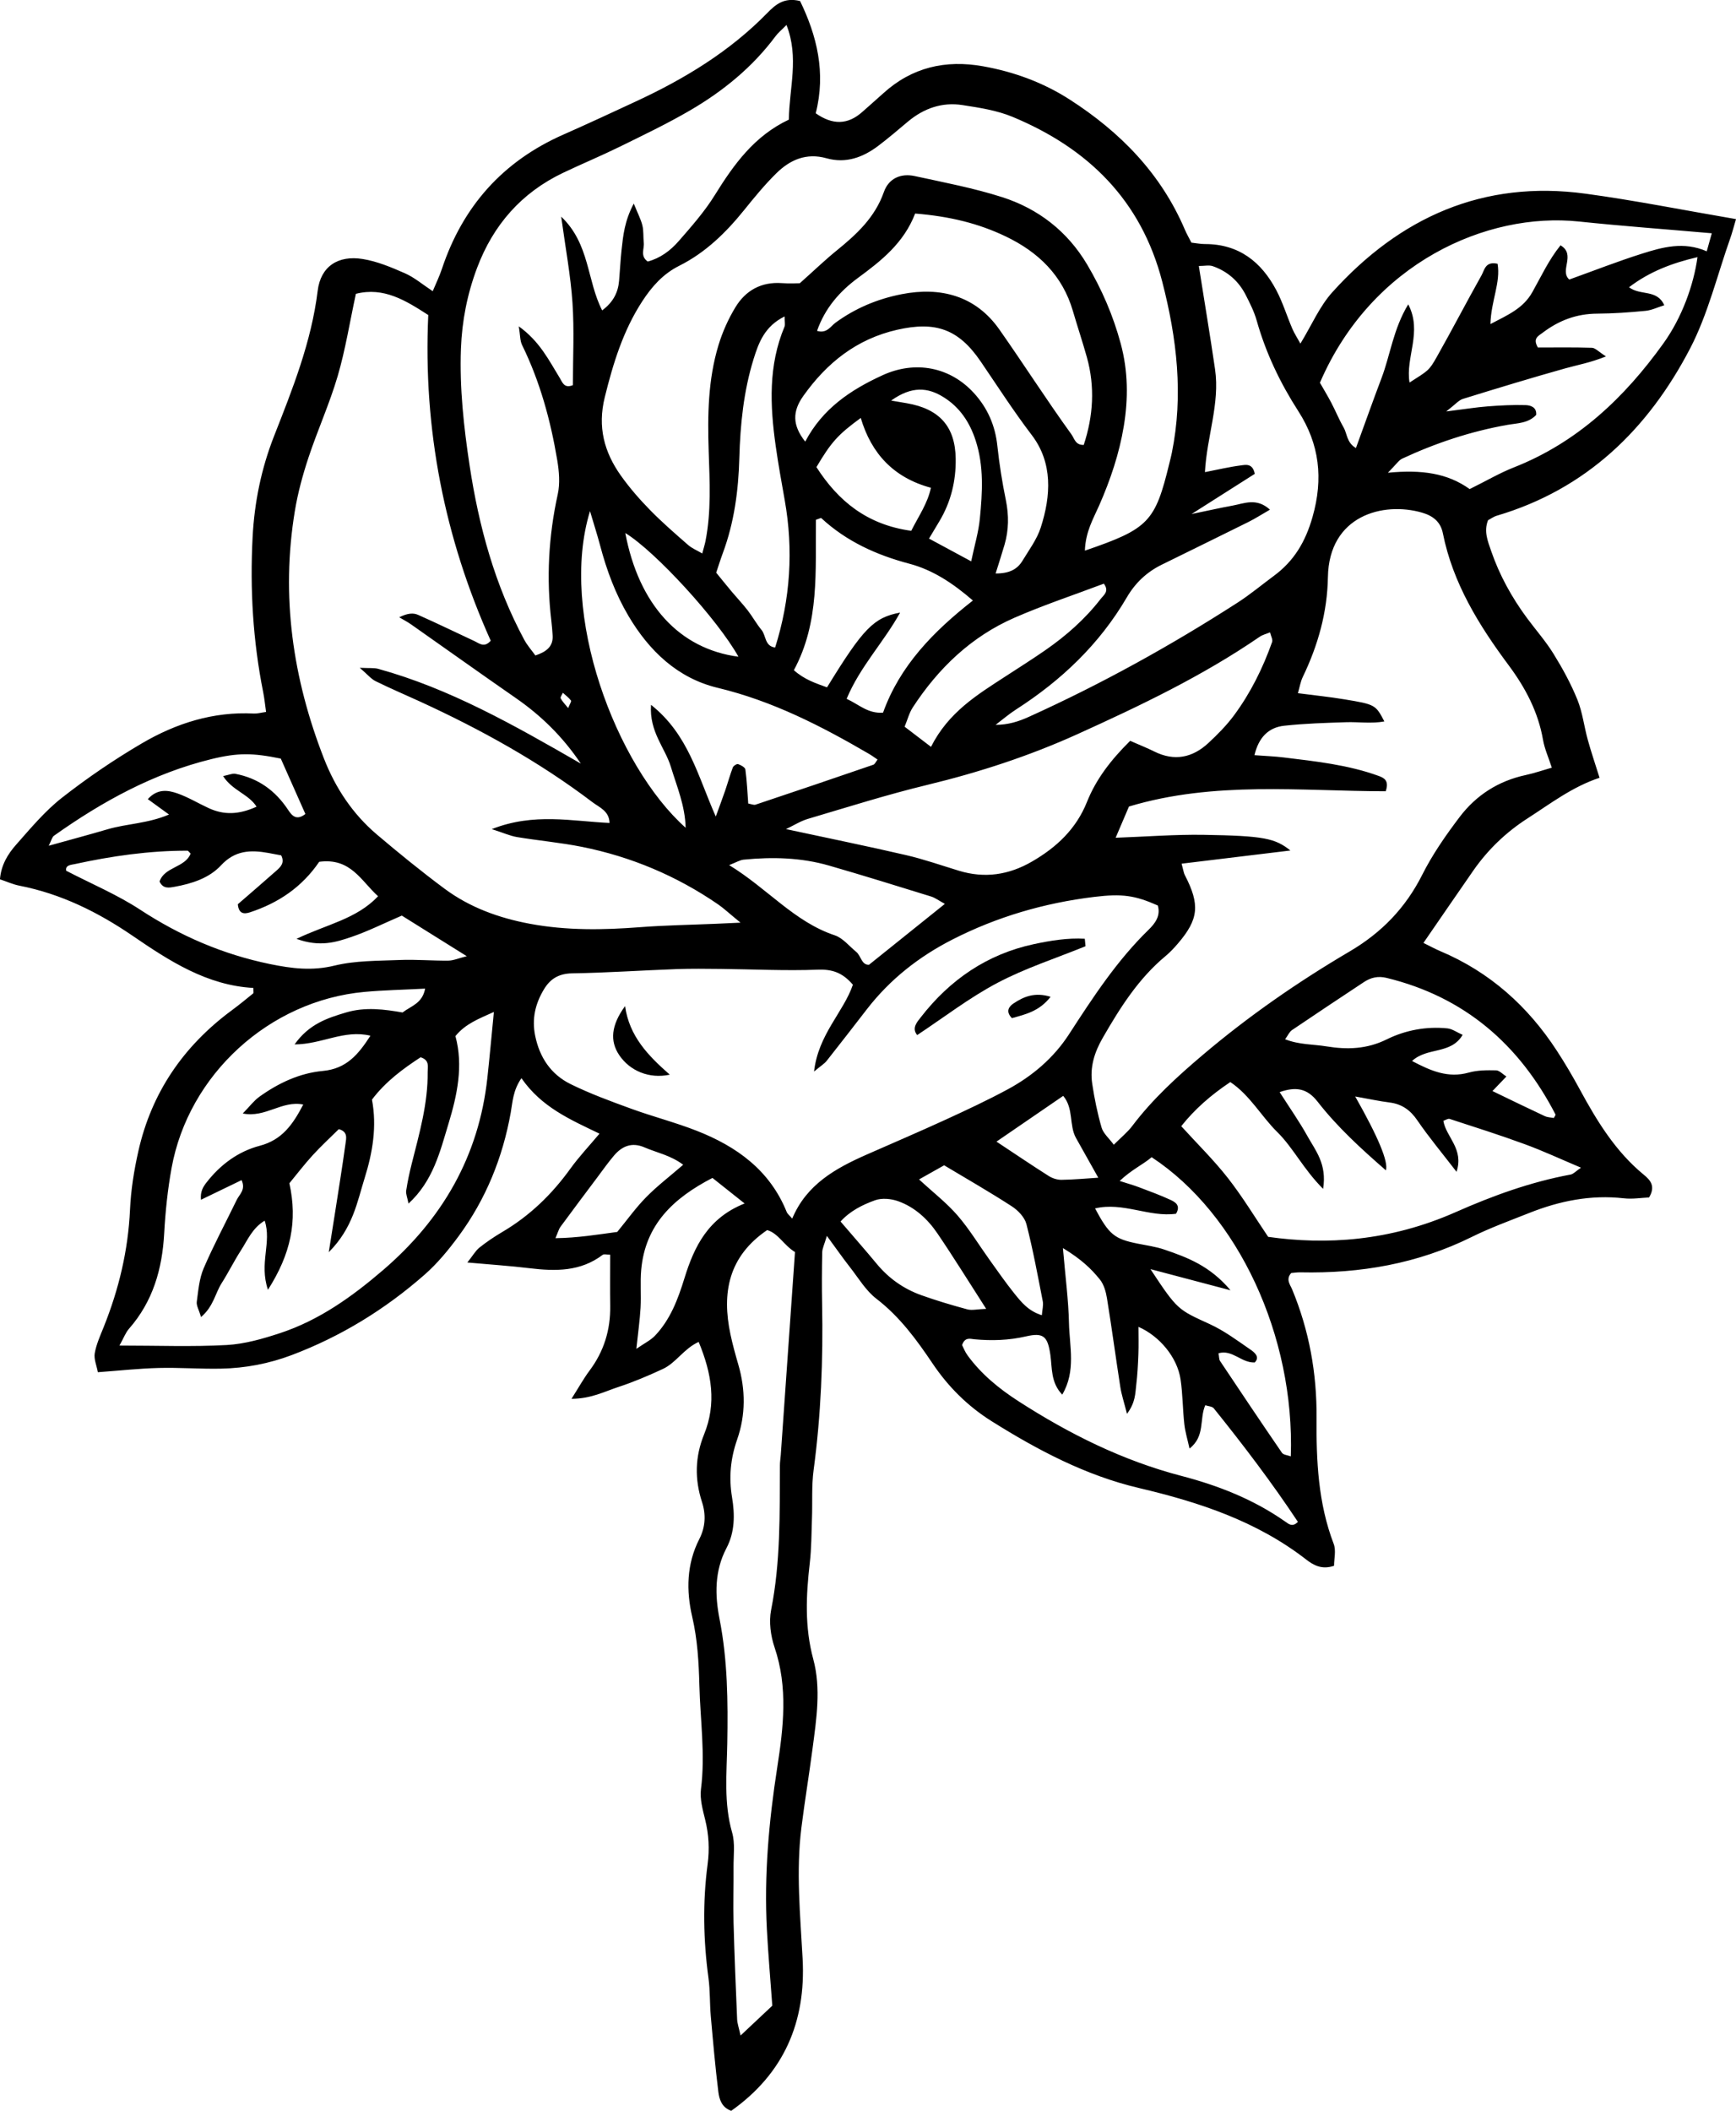 <?xml version="1.0" encoding="UTF-8"?>
<svg id="Layer_2" xmlns="http://www.w3.org/2000/svg" viewBox="0 0 709.26 862.13">
  <g id="Object">
    <g>
      <path d="M709.26,89.5c-1.02,3.42-1.57,5.65-2.34,7.8-5.34,15.09-9.11,31-16.43,45.06-17.13,32.88-42.33,57.45-78.97,68.27-1.3.38-2.45,1.26-3.57,1.84-1.79,4.54-.12,8.51,1.25,12.5,3.4,9.89,8.39,18.94,14.58,27.34,3.64,4.93,7.74,9.56,10.95,14.76,3.69,5.97,7.1,12.21,9.73,18.7,2.1,5.18,2.73,10.93,4.24,16.37,1.36,4.94,3.02,9.79,4.81,15.52-11.2,3.72-20.04,10.57-29.4,16.58-8.85,5.68-16.27,12.83-22.26,21.44-6.64,9.56-13.21,19.16-20.29,29.43,2.79,1.37,4.78,2.47,6.86,3.35,20.2,8.51,35.78,22.46,47.65,40.69,3.34,5.13,6.46,10.42,9.37,15.8,7,12.91,14.58,25.33,26.13,34.83,2.53,2.08,5.01,4.58,2.17,9.29-3.05.13-6.74.75-10.3.35-13.49-1.53-26.28,1.06-38.72,6.01-7.88,3.14-15.89,6.03-23.47,9.79-22.08,10.93-45.49,14.95-69.89,14.43-1.34-.03-2.69.18-3.82.27-2.31,2.61-.46,4.7.37,6.68,6.97,16.79,10.12,34.31,9.98,52.42-.13,17.52.62,34.85,7,51.52,1.04,2.71.15,6.16.15,8.96-5.03,1.7-8.43-.27-11.37-2.54-20.24-15.71-43.74-23.43-68.3-29.21-21.77-5.12-41.41-15.49-60.26-27.32-9.71-6.1-17.66-13.99-24.09-23.54-6.55-9.73-13.42-19.12-22.95-26.45-4.36-3.35-7.36-8.49-10.84-12.93-2.83-3.61-5.45-7.38-9.4-12.75-1.05,3.56-1.87,5.12-1.9,6.69-.15,7.07-.19,14.14-.05,21.21.44,22.66-.45,45.23-3.47,67.73-.87,6.49-.43,13.14-.67,19.72-.22,6.11-.2,12.25-.9,18.3-1.53,13.18-2.12,26.1,1.43,39.24,3.24,11.97,1.3,24.38-.3,36.55-1.41,10.74-3.19,21.44-4.54,32.19-2.25,17.89-.47,35.75.49,53.65,1.38,25.72-7.6,46.81-29.18,62.07-3.91-1.43-4.88-4.74-5.26-7.8-1.26-10.27-2.17-20.58-3.08-30.89-.45-5.15-.25-10.38-.94-15.49-2.11-15.51-2.4-31.03-.36-46.52.82-6.21.5-12.14-.99-18.18-1.01-4.09-2.23-8.48-1.72-12.53,1.8-14.19-.29-28.24-.65-42.34-.24-9.43-.77-18.74-2.93-28.04-2.49-10.72-2.3-21.56,2.91-31.75,2.5-4.89,2.76-10.03,1.09-15.12-3.06-9.36-2.85-18.51.86-27.64,5.11-12.57,3.18-24.74-2.22-37.74-6.04,2.73-9.24,8.54-14.6,11.03-5.95,2.76-12.02,5.35-18.25,7.39-5.63,1.85-11.1,4.78-19.11,4.82,3.02-4.75,4.97-8.31,7.38-11.53,5.88-7.86,8.58-16.64,8.44-26.4-.1-6.97-.02-13.95-.02-20.93-1.33,0-2.5-.37-3.07.06-9.02,6.85-19.23,6.74-29.76,5.47-7.9-.96-15.85-1.48-25.52-2.35,2.33-2.93,3.38-4.85,4.95-6.1,2.95-2.34,6.1-4.46,9.34-6.37,11.16-6.57,20.21-15.31,27.76-25.79,3.54-4.91,7.74-9.35,11.94-14.36-11.99-5.76-23.73-10.84-31.89-22.66-3.5,5.06-3.59,9.71-4.38,14.1-3.29,18.39-10.16,35.31-21.23,50.36-4.17,5.66-8.74,11.23-14.01,15.84-16.06,14.09-34.06,25.16-54.14,32.76-9.38,3.55-19.06,5.38-29.01,5.58-8.48.17-16.97-.5-25.44-.28-7.97.2-15.91,1.08-24.85,1.73-.51-2.75-1.68-5.39-1.27-7.75.64-3.66,2.24-7.17,3.64-10.66,6.2-15.43,10.01-31.33,10.77-48.03.36-7.96,1.64-15.97,3.39-23.76,5.38-24,18.47-43.05,38.21-57.62,2.99-2.21,5.87-4.57,8.75-6.92.22-.18.03-.87.03-2.2-18.92-1.05-34.23-10.97-49.34-21.31-14.14-9.67-29.24-17.13-46.2-20.45-2.73-.53-5.32-1.73-7.98-2.61.47-5.86,3.23-10.32,6.6-14.13,5.91-6.69,11.73-13.69,18.69-19.15,10.36-8.11,21.33-15.58,32.68-22.24,14-8.21,29.22-13.06,45.82-12.18,1.36.07,2.74-.35,4.93-.65-.4-2.81-.65-5.46-1.17-8.05-4.18-20.92-5.44-42.01-4.33-63.31.74-14.27,3.55-28.02,8.76-41.29,7.58-19.3,15.26-38.48,17.83-59.38,1.22-9.95,8.35-14.6,18.42-12.96,5.93.96,11.71,3.4,17.26,5.84,3.82,1.68,7.12,4.53,11.32,7.3,1.33-3.2,2.75-6.08,3.75-9.1,8.52-25.57,24.9-43.97,49.65-54.87,9.92-4.37,19.74-8.95,29.57-13.51,19.8-9.18,38.28-20.34,53.67-36.09,3.35-3.43,6.88-6.57,13.44-4.94,6.85,14.1,10.65,29.21,6.4,45.85,6.81,4.78,13.04,4.85,19.15-.66,2.8-2.52,5.67-4.97,8.46-7.51,11.7-10.62,25.43-13.76,40.72-11.03,12.67,2.26,24.59,6.62,35.42,13.58,20.66,13.28,37.28,30.21,47.07,53.16.73,1.71,1.67,3.32,2.67,5.29,1.84.2,3.67.58,5.51.58,13.83-.02,23.05,7.24,29.19,18.88,2.62,4.97,4.28,10.45,6.5,15.64.86,2,2.07,3.84,3.33,6.14,4.66-7.64,7.84-15.22,13.04-20.98,27.61-30.61,61.65-45.92,103.37-40.26,20.02,2.71,39.87,6.69,61.51,10.39ZM482.75,352.73c.79,2.88.88,3.83,1.29,4.61,6.3,12.14,5.73,18.09-2.83,28.06-1.53,1.78-3.16,3.53-4.96,5.03-11.1,9.21-18.59,21.09-25.7,33.42-3.48,6.03-5.32,12.08-4.31,18.81.91,6.02,2.13,12.04,3.83,17.88.69,2.37,2.98,4.28,4.98,6.99,3.03-3.04,5.61-5.1,7.54-7.66,8.31-10.99,18.37-20.17,28.83-29.03,18.76-15.9,38.89-29.84,60.04-42.28,13-7.65,22.8-17.75,29.62-31.31,4.2-8.35,9.66-16.18,15.33-23.65,6.74-8.87,15.82-14.66,26.91-17.05,3.58-.77,7.06-1.98,10.69-3.02-1.35-4.17-2.95-7.66-3.59-11.33-1.99-11.46-7.2-21.3-14.05-30.5-12.17-16.36-22.8-33.51-26.88-53.93-.93-4.63-4-7.09-8.51-8.4-15.85-4.59-38.02,1.13-38.45,26.34-.24,14.38-4.05,27.88-10.27,40.78-.93,1.92-1.26,4.13-1.99,6.62,6.93.9,12.98,1.52,18.96,2.51,12.69,2.09,12.8,2.24,16.36,9.03-5.37.98-10.48.15-15.53.31-8.46.28-16.95.53-25.35,1.44-6.68.72-10.52,5.02-12.19,12.03,4.48.34,8.24.47,11.96.93,13.09,1.6,26.23,2.99,38.74,7.53,2.16.79,4.46,1.83,2.92,6.28-34.59-.04-70-4.26-104.89,6.23-1.72,4.03-3.5,8.19-5.45,12.76,12.62-.46,24.33-1.39,36.02-1.2,24.61.4,29.13,1.42,35.39,6.4-14.82,1.79-29.07,3.52-44.43,5.38ZM302.55,376.84c-4.89-4.01-6.92-5.93-9.19-7.49-16.92-11.62-35.5-19.44-55.58-23.47-8.76-1.75-17.7-2.54-26.52-4-2.83-.47-5.53-1.71-10.34-3.25,17.31-6.81,32.75-3.2,48.11-2.52-.12-4.91-4.15-6.33-6.97-8.47-21.87-16.6-45.75-29.78-70.65-41.2-5.99-2.75-12.07-5.32-17.97-8.24-1.85-.92-3.27-2.71-6.46-5.46,3.97.21,5.87-.03,7.57.44,29.16,8.04,55.26,22.86,82.75,38.69-7.5-11.16-16.41-19.74-26.56-26.77-14.32-9.93-28.51-20.06-42.77-30.07-1.54-1.08-3.24-1.95-4.87-2.92,3.56-1.76,5.85-1.82,7.75-.97,7.74,3.43,15.35,7.15,23.03,10.72,1.97.92,3.95,2.84,6.61-.18-18.88-42.01-27.67-86.34-25.52-133.01-9.16-5.9-18.14-11.57-29.57-8.67-2.53,11.7-4.29,22.86-7.44,33.6-3.31,11.27-8.21,22.06-11.91,33.22-2.36,7.12-4.36,14.44-5.58,21.83-5.77,34.83-.87,68.5,11.89,101.17,4.7,12.03,11.72,22.62,21.61,31.01,8.97,7.61,18.12,15.05,27.56,22.07,10.36,7.71,22.22,12.01,34.95,14.39,15,2.8,29.96,2.55,45.05,1.39,10.32-.79,20.68-.95,31.02-1.39,2.23-.1,4.45-.2,10.03-.46ZM323.67,497.71c5.8-13.92,17.65-20.52,30.34-26.12,10.78-4.75,21.61-9.38,32.32-14.29,8.56-3.93,17.11-7.92,25.39-12.39,10.08-5.45,18.74-12.79,25.02-22.47,9.76-15.04,19.52-30.03,32.47-42.65,2.62-2.55,5.1-5.69,3.82-9.97-9.28-4.09-14.43-4.91-26.03-3.5-20.29,2.47-39.66,8.1-57.91,17.42-13.63,6.96-25.4,16.19-34.82,28.33-5.49,7.08-10.95,14.17-16.51,21.19-.95,1.19-2.35,2.02-5.17,4.37,1.72-15.18,12.03-24.23,15.87-35.45-4.3-5.04-8.56-6.36-14.36-6.14-13.16.5-26.37-.17-39.56-.31-6.12-.06-12.25-.15-18.36.08-14.13.52-28.25,1.49-42.38,1.72-5.43.09-8.93,2.16-11.56,6.52-3.54,5.87-4.99,12.03-3.6,18.92,1.8,8.93,6.48,15.87,14.5,19.81,7.99,3.93,16.42,7.02,24.81,10.07,8.84,3.22,18.02,5.57,26.77,9.01,16.29,6.4,29.83,16.12,36.69,33.13.32.8,1.15,1.4,2.27,2.72ZM443.27,224.88c26.07-8.91,28.68-11.71,34.51-35.76.33-1.37.7-2.74.98-4.13,4.8-23.64,2.07-46.77-3.9-69.89-8.6-33.34-30.33-54.55-61.16-67.37-6.4-2.66-13.57-3.75-20.5-4.82-8.34-1.29-15.81,1.35-22.29,6.78-3.97,3.33-7.91,6.71-12.04,9.84-6.28,4.75-13.26,7.34-21.18,5.11-8.26-2.33-14.94.63-20.56,6.18-4.68,4.62-8.89,9.74-13.02,14.87-7.47,9.28-15.88,17.5-26.6,22.86-6.64,3.32-11.19,8.5-15.09,14.47-7.83,12.01-11.92,25.37-15.34,39.23-3,12.14-.24,22.38,6.57,31.98,3.53,4.97,7.58,9.62,11.84,13.98,4.93,5.05,10.29,9.69,15.61,14.34,1.58,1.39,3.65,2.23,5.81,3.5.61-2.33,1.05-3.67,1.32-5.05,2.4-12.14,1.71-24.4,1.31-36.65-.49-14.65-.29-29.29,4.02-43.44,1.63-5.34,3.98-10.6,6.87-15.37,4.18-6.91,10.57-10.5,18.98-9.91,3.21.23,6.44.04,7.37.04,5.92-5.28,10.34-9.54,15.09-13.39,8.14-6.59,15.61-13.5,19.24-23.84,1.97-5.6,6.92-7.77,12.63-6.53,11.95,2.6,24.05,4.89,35.67,8.6,14.79,4.73,26.71,13.98,34.73,27.49,6.02,10.15,10.68,20.95,13.76,32.41,3,11.15,3.1,22.35,1.24,33.63-1.85,11.22-5.46,21.89-10.02,32.3-2.38,5.43-5.6,10.71-5.88,18.54ZM321.31,10.23c-1.93,1.95-3.37,3.1-4.43,4.53-9.44,12.68-21.46,22.47-34.97,30.34-9.33,5.44-19.12,10.11-28.82,14.88-7.6,3.73-15.43,6.98-23.07,10.62-16.99,8.11-28.5,21.28-35.09,38.77-4.01,10.63-6.19,21.67-6.61,33.07-.59,16.08,1.16,31.96,3.56,47.8,3.77,24.81,10.33,48.77,22.28,71.01,1.27,2.36,3.1,4.41,4.58,6.46,4.61-1.56,7.37-3.72,7.03-8.32-.14-1.88-.26-3.76-.49-5.63-2.1-17.45-1.19-34.71,2.6-51.91.97-4.41.55-9.35-.21-13.89-2.74-16.29-7.05-32.13-14.38-47.06-.86-1.76-.74-4-1.33-7.61,8.59,6.18,12.29,13.87,16.7,21.02,1.09,1.77,1.8,4.48,5.4,2.99,0-11.13.59-22.43-.17-33.64-.75-11.16-2.85-22.24-4.61-35.18,11.73,11.16,10.46,26.1,16.74,38.29,4.49-3.34,6.49-7.25,6.91-12.07.37-4.22.56-8.46,1.02-12.67.64-5.86,1.21-11.77,4.98-18.89,1.66,4.1,2.92,6.45,3.53,8.97.55,2.25.3,4.68.56,7.01.28,2.51-1.59,5.46,1.62,7.7,5.08-1.35,9.25-4.45,12.61-8.3,5.24-6,10.59-12.06,14.77-18.8,7.78-12.55,16.19-24.24,30.28-30.86.12-12.83,4.27-25.29-.98-38.67ZM109.48,526.81c-3.71-10.99,1.63-19.33-1.35-28.26-5.01,3.01-6.98,7.92-9.68,12.11-2.81,4.34-5.1,9.03-7.88,13.39-2.63,4.11-3.32,9.51-8.42,13.86-.9-2.99-1.96-4.68-1.76-6.2.63-4.63,1.01-9.5,2.82-13.71,4.08-9.49,8.99-18.62,13.5-27.93,1.11-2.29,3.78-4.16,1.99-8.08-5.33,2.58-10.55,5.1-16.59,8.02-.35-3.39.93-5.35,2.28-7.08,5.66-7.27,12.91-12.65,21.76-14.98,9.1-2.39,13.52-8.71,17.74-16.83-8.8-1.77-15.38,5.53-24.71,3.65,2.91-2.97,4.59-5.26,6.79-6.84,7.77-5.57,16.44-9.66,25.91-10.53,9.71-.89,14.55-6.78,19.46-14.39-10.8-2.6-19.76,3.51-30.98,3.55,5.9-8.33,13.34-10.75,21.02-13.04,7.91-2.36,15.77-1.26,23.08,0,3.65-2.75,8.1-3.72,9.23-9.74-8.94.47-16.9.62-24.81,1.34-38.79,3.56-71.84,33.66-78.79,71.97-1.59,8.78-2.52,17.73-3.01,26.65-.79,14.55-4.59,27.79-14.38,38.96-1.39,1.58-2.14,3.72-3.89,6.86,15.66,0,29.75.55,43.76-.22,7.38-.4,14.82-2.54,21.91-4.88,15.9-5.25,29.29-14.81,41.91-25.63,24.3-20.81,39.27-46.6,42.74-78.67.93-8.56,1.7-17.14,2.65-26.86-6.3,2.87-11.52,4.77-15.71,9.86,3.3,12.12.72,24.11-2.85,35.85-3.46,11.38-6.24,23.29-16.32,32.56-.5-2.6-1.15-4-.95-5.28.57-3.7,1.35-7.39,2.27-11.02,3.11-12.33,6.65-24.58,6.51-37.46-.02-2.09.9-4.8-2.88-6-7.13,4.67-14.23,9.82-19.88,17.3,2.08,10.96.27,21.64-2.99,32.05-3.07,9.79-4.77,20.35-14.66,30.27,1.11-6.98,1.78-11.07,2.41-15.16,1.51-9.76,3.1-19.51,4.45-29.3.29-2.06.99-4.79-2.76-5.8-3.48,3.45-7.25,6.91-10.69,10.68-3.44,3.77-6.55,7.85-9.5,11.42,3.41,15.5.61,28.83-8.77,43.53ZM324.79,511.36c-4.69-2.89-6.76-7.62-11.36-8.97-15.86,10.82-18.58,25.66-14.99,42.62.88,4.14,2.02,8.24,3.2,12.3,2.99,10.27,3.03,20.6-.47,30.62-2.73,7.81-3.44,15.49-2.09,23.6,1.17,7.05,1.19,14.16-2.27,20.74-4.9,9.31-4.76,19.21-2.83,29,3.31,16.8,3.45,33.7,3.16,50.69-.21,12.2-1.5,24.4,1.98,36.51,1.26,4.39.54,9.36.58,14.07.06,7.54-.19,15.09,0,22.62.35,13.19.9,26.37,1.46,39.55.07,1.69.69,3.35,1.4,6.64,5.37-5.04,9.65-9.07,12.97-12.18-.83-11.45-1.69-21.28-2.21-31.12-1.17-22.22.81-44.23,4.23-66.2,2.53-16.3,4.45-32.67-1.08-48.99-1.62-4.77-2.38-10.48-1.42-15.34,3.89-19.57,3.49-39.3,3.59-59.04,0-1.41.25-2.82.35-4.23,1.91-27.25,3.82-54.49,5.81-82.89ZM518.85,208.16c-3.47,2-6.08,3.68-8.84,5.05-11.79,5.87-23.62,11.63-35.43,17.45-6.08,3-10.77,7.43-14.2,13.31-11.17,19.11-26.73,33.89-45.24,45.78-2.93,1.88-5.59,4.18-8.38,6.29,5.08.02,9.43-1.38,13.56-3.25,29.64-13.41,58.05-29.11,85.39-46.72,5.13-3.31,9.84-7.26,14.76-10.89,8.23-6.08,12.9-13.92,15.78-24.05,4.47-15.69,2.83-29.77-5.81-43.2-7.45-11.57-13.28-23.79-17.02-37.05-1.01-3.58-2.74-7-4.44-10.35-2.89-5.69-7.44-9.7-13.46-11.81-1.53-.54-3.42-.08-5.73-.08,2.29,14.52,4.61,28.33,6.63,42.18,2.04,14.03-3.38,27.55-4.13,42.01,5.59-1.08,10.11-2.18,14.7-2.75,1.94-.24,4.78-.98,5.66,3.45-7.62,4.84-15.49,9.84-25.83,16.41,7.59-1.57,12.12-2.61,16.7-3.43,4.8-.86,9.82-3.37,15.35,1.66ZM553.68,447.83q14.16,24.95,12.54,30.16c-10.08-8.77-19.81-17.65-27.9-28.04-4.2-5.39-8.72-6.27-15.51-3.91,3.98,6.24,8.02,11.97,11.4,18.05,3.22,5.8,7.99,11.28,6.36,21.47-8.12-8.13-12.21-16.8-18.75-23.23-6.57-6.47-11.09-14.97-19.16-20.39-8.04,5.36-14.63,11.18-20.05,18.02,6.59,7.25,13.32,13.84,19.07,21.19,6.05,7.75,11.17,16.23,16.44,24.01,23.6,3.33,49.52,1.89,76.68-10.13,15.1-6.68,30.59-12.3,46.91-15.32,1.12-.21,2.08-1.34,4.22-2.8-8.25-3.48-15.46-6.84-22.9-9.57-10.15-3.73-20.48-7-30.76-10.35-.69-.23-1.69.49-2.57.78,1.07,6.6,8.49,11.42,5.38,20.82-5.88-7.64-11.29-14.1-16.02-21.02-2.9-4.25-6.35-6.66-11.38-7.3-4.13-.52-8.21-1.41-14-2.44ZM461.74,302.57c3.93,1.73,6.97,2.92,9.87,4.37,8.21,4.08,15.59,2.54,22.07-3.46,3.77-3.5,7.46-7.22,10.51-11.35,6.74-9.12,11.75-19.23,15.54-29.91.36-1.01-.5-2.46-.84-3.95-1.66.68-3.08,1-4.19,1.77-23.37,16.04-48.82,28.18-74.53,39.82-19.75,8.94-40.24,15.61-61.34,20.71-16.42,3.97-32.56,9.09-48.77,13.88-2.94.87-5.63,2.6-8.93,4.17,17.04,3.66,33.08,6.93,49.02,10.62,7.31,1.69,14.44,4.2,21.63,6.39,10.52,3.2,20.38,1.73,29.84-3.75,10.05-5.81,18.07-13.32,22.48-24.37,3.71-9.27,9.67-17.04,17.64-24.95ZM358.54,310.23c-1.17-.78-2.27-1.61-3.45-2.3-19.55-11.41-39.49-21.64-61.84-27-16.31-3.9-27.99-15.01-36.48-29.36-5.32-8.99-8.91-18.67-11.57-28.73-1.14-4.31-2.51-8.56-4.15-14.08-12.88,41.84,10.62,103.97,39.08,129.32-.24-9.16-3.62-16.9-6.05-24.93-2.36-7.77-8.85-14.23-8.1-25.29,15.36,12.21,19.09,29.08,26.46,45.63,1.69-4.66,2.83-7.66,3.87-10.7,1.06-3.1,1.92-6.28,3.09-9.34.26-.68,1.64-1.56,2.16-1.37,1.15.4,2.85,1.31,2.97,2.2.63,4.62.83,9.3,1.17,13.9,1.2.2,2.24.71,3.01.45,16.06-5.36,32.09-10.79,48.1-16.3.66-.23,1.04-1.25,1.72-2.11ZM434.27,509.75c1.01,11.91,2.27,21.24,2.47,30.59.21,9.58,2.94,19.57-2.75,29.26-4.77-5-4.08-10.87-4.86-16.3-1.1-7.56-2.82-9.14-10-7.48-7.01,1.62-13.95,1.82-21.04,1.17-1.6-.15-3.85-1.05-5.03,2.36.56,1.07,1.19,2.77,2.22,4.18,5.63,7.72,12.88,13.64,20.87,18.79,20.71,13.34,42.52,24.21,66.48,30.46,15.13,3.95,29.53,9.6,42.43,18.65,1.43,1.01,2.99,2.41,5.21.13-10.61-16-22.27-31.34-34.36-46.36-.67-.83-2.32-.87-3.49-1.27-2.47,5.69.03,12.68-6.43,17.68-.82-3.74-1.78-6.81-2.12-9.94-.67-6.08-.65-12.25-1.54-18.29-1.34-9.03-8.58-17.69-17.2-21.47,0,3.73.11,7.44-.03,11.15-.16,4.23-.38,8.47-.89,12.67-.41,3.37-.27,7.03-3.77,11.71-1.24-4.91-2.25-7.87-2.72-10.92-1.88-12.09-3.5-24.22-5.46-36.29-.43-2.68-1.27-5.65-2.92-7.69-3.48-4.31-7.51-8.21-15.07-12.8ZM575.34,124.29c5.92,11.26-1.21,21.66.54,31.95,7.67-4.92,7.92-4.78,11.11-10.42,6.25-11.06,12.1-22.34,18.32-33.41,1.19-2.12,1.52-5.81,6.54-4.68,1.32,7.67-2.67,15.16-2.92,24.63,7.24-3.8,13.37-6.39,17.1-13,3.61-6.39,6.7-13.19,11.54-19.17,6.42,3.83-.55,10.29,3.57,13.98,10.18-3.66,19.81-7.44,29.65-10.55,8.42-2.66,17.05-5.11,26.52-.98.89-3.2,1.54-5.51,2.06-7.37-18.71-1.64-36.54-2.93-54.31-4.8-37.46-3.95-84.68,16.83-105.79,65.84,1.44,2.52,3.14,5.32,4.66,8.21,1.75,3.33,3.16,6.85,5.04,10.1,1.44,2.5,1.22,6.18,5.01,8.37,3.71-10.15,6.97-19.38,10.44-28.52,3.63-9.57,4.8-20.05,10.93-30.18ZM130.41,351.99c-7.12,10.44-16.79,16.84-28.28,20.62-2.51.83-4.62.58-4.96-3.3,5.09-4.42,10.44-9,15.71-13.67,1.75-1.55,3.55-3.22,2-6.29-1.61-.3-3.43-.67-5.26-.99-7.21-1.29-13.6-1.12-19.34,5.08-4.82,5.22-11.93,7.48-18.98,8.75-2.01.36-4.72,1-6.11-2.17,2.01-6.04,10.41-5.6,12.7-11.4-.67-.63-.99-1.18-1.31-1.18-15.59-.03-30.93,2.18-46.13,5.49-1.34.29-3.88.37-3.41,2.7,10.33,5.36,20.83,9.76,30.19,15.89,16.42,10.75,33.86,18.27,53.09,22.23,8.89,1.83,17.2,2.86,26.33.63,8.58-2.09,17.76-1.93,26.7-2.3,6.58-.27,13.2.33,19.79.26,2.12-.02,4.23-.98,7.56-1.81-10.03-6.26-18.71-11.69-26.54-16.58-7.52,3.24-13.83,6.41-20.44,8.67-6.36,2.17-12.99,4.32-22.58.83,12.4-5.98,24.42-8.02,33.33-17.4-6.98-6.27-11.14-15.8-24.08-14.07ZM373.89,87.22c-4.62,12-13.79,19.26-23.3,26.24-7.61,5.59-13.57,12.48-16.78,21.68,4,1.19,5.5-1.84,7.54-3.34,8.12-5.94,17.18-9.71,26.94-11.63,16.1-3.17,30.36.69,39.98,14.36,9.95,14.15,19.27,28.76,29.42,42.8,1.32,1.82,1.63,4.47,5.08,4.39,3.89-11.77,4.66-23.72,1.28-35.83-1.77-6.32-3.86-12.55-5.7-18.85-4.24-14.56-14.14-24.09-27.38-30.44-11.1-5.33-22.9-8.24-37.09-9.39ZM600.46,199.75c7.06-3.5,12.37-6.62,18.02-8.84,25.97-10.22,45.24-28.51,61.15-50.7,7.55-10.53,12.32-23.76,13.9-35.19-10.22,2.39-19.5,5.83-27.97,12.3,4.7,3.57,11.38.67,14.4,7.34-2.65.82-5.09,2.04-7.63,2.29-6.56.64-13.17,1.12-19.76,1.15-8.39.03-15.66,2.76-22.25,7.76-1.77,1.35-4.24,2.3-1.99,6.08,7.06,0,14.58-.13,22.09.12,1.37.04,2.7,1.59,5.72,3.51-6.59,2.63-11.64,3.48-16.56,4.86-14.04,3.94-27.99,8.19-41.92,12.5-1.68.52-3,2.2-6.79,5.12,7.66-.96,12.28-1.71,16.92-2.07,5.15-.4,10.34-.67,15.49-.52,2.03.06,4.61.82,4.35,4-3.27,3.48-7.7,3.35-11.81,4.08-14.94,2.65-29.21,7.39-42.94,13.78-1.41.66-2.37,2.27-5.84,5.76,13.84-1.33,24.34.17,33.42,6.68ZM470.02,518.32c11.08,16.8,11.22,16.51,24.24,22.48,5.91,2.71,11.27,6.71,16.66,10.43,1.66,1.14,3.93,3.01,1.71,5.23-5.44.25-9.09-5.39-14.79-3.76.27,1.46.18,2.49.63,3.17,8.37,12.54,16.76,25.06,25.29,37.49.59.85,2.28.95,3.61,1.45,1.67-49.1-21.49-98.97-56.85-122.18-3.61,3.07-8.25,5.11-13.06,9.7,3.58,1.15,5.67,1.73,7.69,2.49,4.39,1.67,8.82,3.27,13.08,5.24,1.95.9,4.27,2.26,2.25,5.66-10.9,1.54-21.69-4.91-33.08-2.17,5.71,10.68,7.9,12.45,17.29,14.35,3.69.75,7.49,1.25,11.03,2.46,9.3,3.18,18.57,6.58,27.02,16.62-11.67-3.08-20.89-5.52-32.71-8.64ZM397.48,245.26c-8.1-7.01-16.35-12.49-26-15.04-13.44-3.56-25.66-9.11-35.94-18.61-.16-.15-.84.25-2.19.69-.27,20.51,1.62,41.79-9.01,61.42,4.27,3.82,8.98,5.37,13.55,7.01,14.77-24.05,19.06-28.53,29.86-30.53-6.78,12.24-16.39,22.08-21.85,35.22,5.02,2.29,8.72,6.13,14.88,5.64,6.87-19.18,20.6-33.18,36.7-45.79ZM406.78,234.22c5.69.03,8.88-1.77,10.96-5.19,2.68-4.42,5.9-8.73,7.46-13.55,4.2-12.99,4.98-26.45-3.66-37.79-7.43-9.75-14.01-19.99-20.89-30.08-9.08-13.31-18.5-16.48-34.16-12.91-16.48,3.77-28.62,13.42-38.27,26.99-4.51,6.34-4.55,11.95.76,18.68,7.07-13.48,18.59-21.17,31.63-27.13,13.28-6.08,27.53-3.43,37.33,7.33,5.55,6.1,8.66,13.23,9.54,21.52.79,7.45,1.98,14.87,3.48,22.21,1.25,6.16,1.2,12.14-.53,18.12-1.02,3.52-2.17,7.01-3.65,11.78ZM320.57,129.24c-8.15,4-10.6,10.68-12.69,17.42-4.07,13.14-5.44,26.72-5.82,40.41-.36,13.26-2.08,26.26-6.72,38.77-.96,2.58-1.77,5.21-2.73,8.05,2.3,2.81,4.33,5.36,6.43,7.85,2.12,2.52,4.4,4.92,6.42,7.52,2.01,2.6,3.6,5.53,5.69,8.05,1.86,2.25,1.26,6.64,5.54,7.14,6.25-19.75,7.51-39.96,3.93-60.1-1.32-7.41-2.66-14.83-3.71-22.28-2.32-16.47-3.03-32.84,3.62-48.67.32-.77.04-1.79.04-4.17ZM525.05,424.46c5.82,2.28,11.47,2.01,16.88,2.9,8.49,1.39,16.53,1.15,24.66-2.87,7.59-3.75,16.11-5.35,24.74-4.48,2.03.21,3.93,1.63,6.25,2.65-4.82,8.13-14.38,4.88-20.68,10.67,7.82,4.12,14.75,7.09,23.21,4.73,3.53-.99,7.42-.99,11.13-.91,1.36.03,2.7,1.57,4.21,2.52-2.11,2.21-3.58,3.74-5.69,5.94,7.86,3.79,14.57,7.07,21.33,10.22,1.15.54,2.54.55,3.73.79.34-.69.81-1.22.69-1.45-14.83-28.66-37.19-48.01-68.97-55.77-3.55-.87-6.5-.16-9.34,1.73-9.81,6.49-19.62,12.99-29.36,19.59-1.03.7-1.59,2.08-2.79,3.73ZM386.03,369.16c-2.4-1.3-3.92-2.48-5.64-3.01-13.87-4.29-27.74-8.61-41.69-12.63-11.41-3.29-23.12-3.58-34.87-2.42-1.55.15-3.03,1.11-5.93,2.23,15.7,9.58,26.59,23.15,43.14,28.67,3.32,1.1,5.91,4.42,8.79,6.78,1.99,1.63,2.1,5.35,5.2,5.26,10.17-8.16,19.99-16.04,31.01-24.88ZM380.37,305.03c7.18-14.2,18.88-21.26,30.27-28.67,5.49-3.58,11.05-7.07,16.44-10.81,8.51-5.9,16.24-12.7,22.6-20.92,1.21-1.57,3.66-3.1,1.31-6.25-12.18,4.6-24.58,8.71-36.5,13.91-17.66,7.71-31.11,20.61-41.57,36.64-1.45,2.22-2.12,4.96-3.33,7.87,3.35,2.56,6.24,4.77,10.78,8.23ZM114.72,309.83c-11.43-2.34-17.49-2.45-28.32.2-23.68,5.79-44.62,17.32-64.33,31.29-.82.58-1.07,1.97-2.16,4.1,8.77-2.44,16.43-4.49,24.04-6.72,7.88-2.32,16.36-2.31,25.1-6.03-3.41-2.47-5.82-4.22-8.66-6.29,3.96-4.37,8.25-3.69,12.14-2.32,4.4,1.55,8.47,4.03,12.74,6,6.28,2.89,12.33,2.68,19.55-.59-3.18-5.11-9.95-6.61-13.67-12.5,2.44-.49,3.79-1.15,4.97-.93,9.29,1.74,16.36,6.82,21.55,14.67,1.6,2.42,3.42,4.6,7.1,1.74-3.38-7.61-6.77-15.25-10.05-22.62ZM343.42,498.9c5.17,6.04,10.08,11.61,14.81,17.32,4.92,5.93,11.02,10.2,18.2,12.77,6.17,2.2,12.47,4.08,18.79,5.78,1.88.5,4.04-.07,7.69-.21-7.22-11.22-13.35-21.15-19.91-30.8-4-5.89-9.27-10.75-16.08-13.18-2.86-1.02-6.64-1.37-9.41-.37-5.15,1.85-10.23,4.39-14.11,8.7ZM259.98,550.9c3.36-2.32,5.82-3.5,7.59-5.34,6.34-6.63,9.44-14.99,12.09-23.58,3.98-12.88,9.65-24.54,24.56-30.45-5-3.97-8.91-7.08-13.14-10.44-16.12,8.33-27.46,19.18-29.11,37.52-.46,5.13.03,10.34-.26,15.49-.29,5.08-1.02,10.13-1.72,16.8ZM425.66,537.18c.18-2.33.69-4.09.38-5.68-2.07-10.56-4.01-21.16-6.69-31.56-.72-2.78-3.42-5.6-5.96-7.25-8.98-5.82-18.29-11.15-27.65-16.76-3.51,1.98-6.66,3.75-10.25,5.77,5.73,5.29,11.23,9.54,15.69,14.68,4.88,5.64,8.78,12.12,13.15,18.21,3.28,4.56,6.48,9.19,9.99,13.57,2.87,3.57,5.78,7.29,11.35,9.01ZM372.29,216.8c3.17-6.27,6.65-11.12,8.05-17.58-15.29-4.13-24.36-14.02-28.67-28.52-9.33,6.82-12.08,9.89-18.11,20.08,8.88,13.82,20.63,23.53,38.74,26.02ZM279.13,475.71c-5.25-3.92-10.79-4.92-15.78-7.08-5.13-2.22-9.13-.61-12.47,3.3-2.42,2.84-4.57,5.9-6.81,8.89-5.04,6.72-10.09,13.43-15.06,20.2-.74,1.01-1.06,2.34-2.08,4.68,9.19-.12,17.31-1.49,25.25-2.55,4.06-4.94,7.6-9.91,11.83-14.21,4.45-4.53,9.56-8.42,15.11-13.22ZM364.08,163.6c3.65.62,5,.84,6.36,1.08,13.38,2.3,19.83,9.5,20.02,22.67.13,9.06-1.94,17.63-6.63,25.48-1.34,2.24-2.68,4.48-4.27,7.14,6.04,3.25,11.23,6.05,17.23,9.29,1.39-6.62,3.01-11.98,3.54-17.44,1.04-10.7,1.72-21.41-1.74-31.99-2.44-7.46-6.5-13.51-13.09-17.62-6.36-3.97-12.91-4.67-21.41,1.39ZM448.71,480.99c-3.29-5.86-6.18-11.03-9.09-16.19-2.93-5.21-.86-12.04-5.24-17.22-9.14,6.27-17.9,12.27-27.26,18.68,7.41,4.9,14.3,9.57,21.33,14.03,1.49.95,3.47,1.59,5.22,1.57,4.95-.06,9.9-.54,15.04-.86ZM255.47,217.7c5.54,29.25,22.08,47.33,46.23,50.52-8.52-15.24-33.97-43.05-46.23-50.52ZM232.12,289.2c.66-1.64,1.42-2.75,1.17-3.08-.93-1.2-2.19-2.13-3.32-3.17-.33.77-1.14,1.79-.89,2.27.68,1.32,1.8,2.42,3.05,3.98Z"/>
      <path d="M443.5,386.46c-12.03,4.9-24.53,8.92-35.96,14.95-11.47,6.05-21.89,14.11-32.81,21.33-2.4-2.85.03-5.41,1.49-7.29,11.89-15.34,27.15-25.79,46.25-29.86,6.76-1.44,13.74-2.59,20.73-2.18.1,1.02.2,2.04.3,3.05Z"/>
      <path d="M255.37,410.91c1.76,12.42,9.5,20.3,18.27,28.01-8.41,1.79-16.29-1.53-20.64-7.97-3.88-5.75-3.35-12.17,2.37-20.04Z"/>
      <path d="M429.22,407.11c-4.56,5.93-10.3,7.19-15.79,8.72-2.72-2.77-1.19-4.78.72-6.05,4.19-2.79,8.74-4.64,15.07-2.67Z"/>
    </g>
  </g>
</svg>